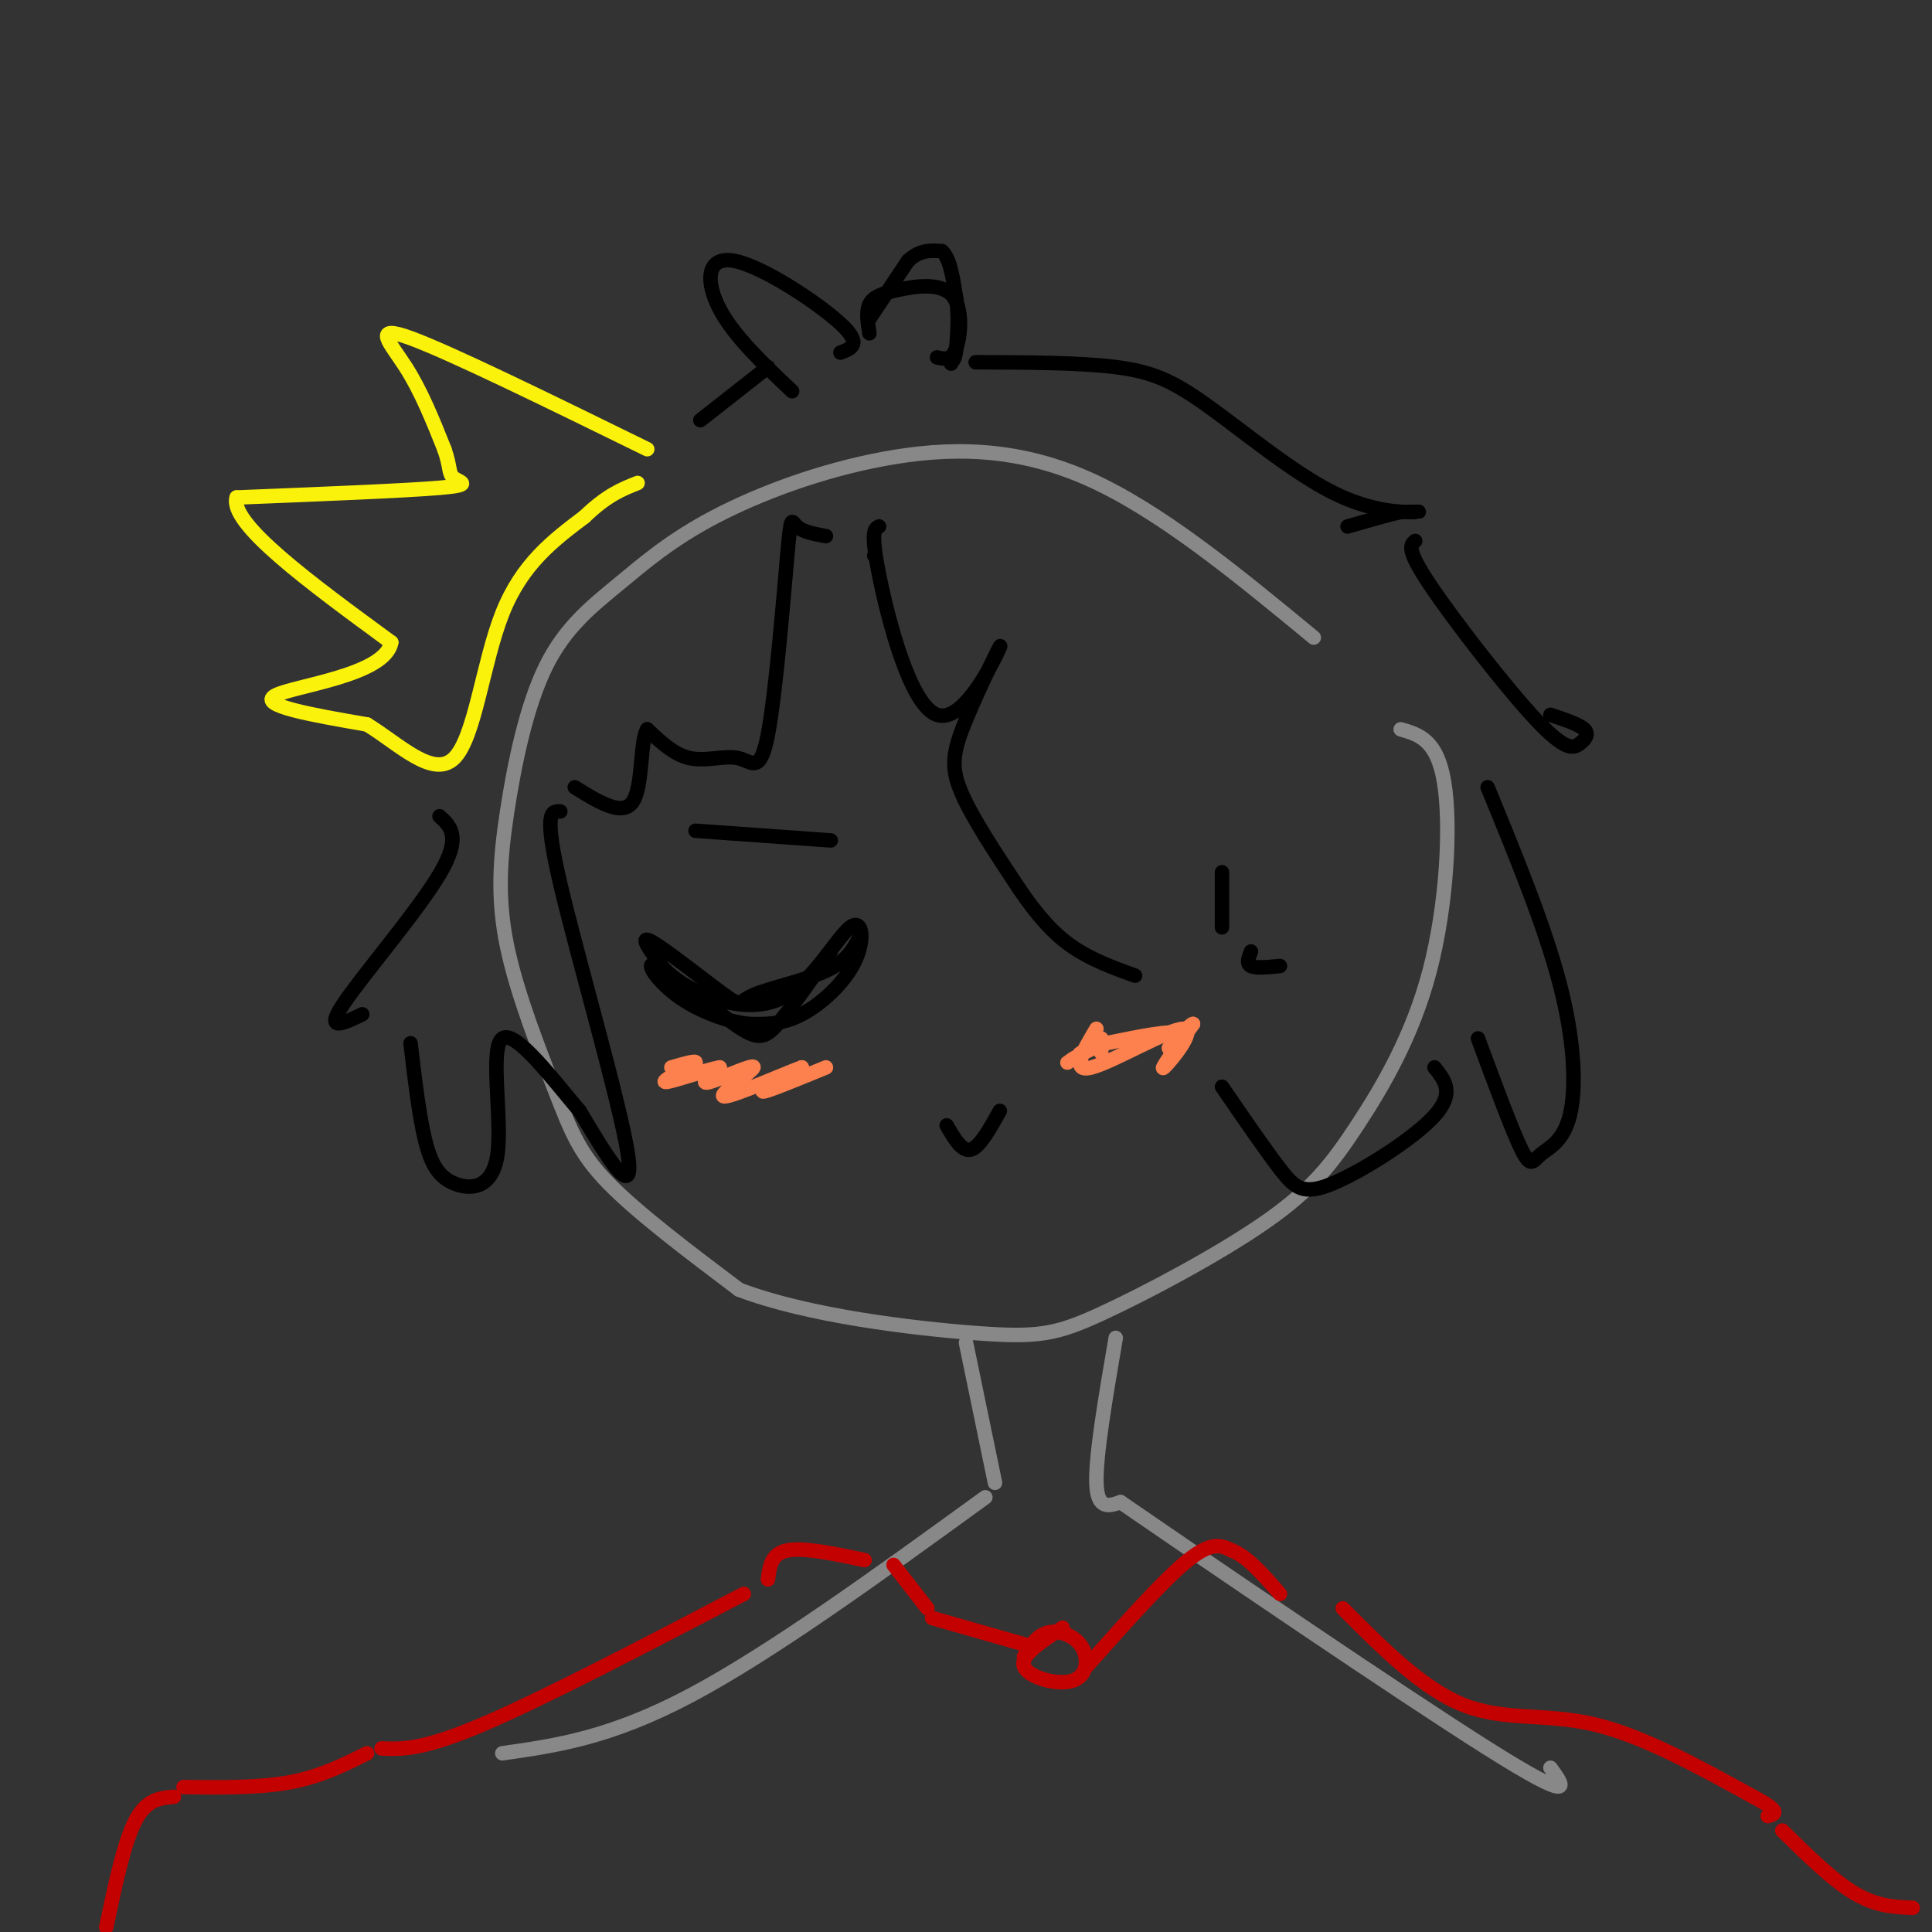<svg viewBox='0 0 400 400' version='1.1' xmlns='http://www.w3.org/2000/svg' xmlns:xlink='http://www.w3.org/1999/xlink'><rect x="0" y="0" width="400" height="400" fill="#333333" stroke="none"/><g fill='none' stroke='#888888' stroke-width='3' stroke-linecap='round' stroke-linejoin='round'><path d='M272,132c-16.036,-13.221 -32.072,-26.443 -47,-33c-14.928,-6.557 -28.749,-6.451 -42,-4c-13.251,2.451 -25.934,7.245 -35,12c-9.066,4.755 -14.516,9.469 -20,14c-5.484,4.531 -11.001,8.878 -15,17c-3.999,8.122 -6.480,20.019 -8,30c-1.520,9.981 -2.077,18.046 0,28c2.077,9.954 6.790,21.795 10,30c3.210,8.205 4.917,12.773 11,19c6.083,6.227 16.541,14.114 27,22'/><path d='M153,267c14.183,5.437 36.142,8.029 49,9c12.858,0.971 16.615,0.322 26,-4c9.385,-4.322 24.399,-12.315 34,-19c9.601,-6.685 13.790,-12.060 19,-20c5.210,-7.940 11.441,-18.445 15,-32c3.559,-13.555 4.445,-30.158 3,-39c-1.445,-8.842 -5.223,-9.921 -9,-11'/></g>
<g fill='none' stroke='#FBF20B' stroke-width='3' stroke-linecap='round' stroke-linejoin='round'><path d='M134,93c-20.400,-10.000 -40.800,-20.000 -49,-23c-8.200,-3.000 -4.200,1.000 -1,6c3.200,5.000 5.600,11.000 8,17'/><path d='M92,93c1.369,3.893 0.792,5.125 2,6c1.208,0.875 4.202,1.393 -3,2c-7.202,0.607 -24.601,1.304 -42,2'/><path d='M49,103c-1.667,5.333 15.167,17.667 32,30'/><path d='M81,133c-1.200,6.844 -20.200,8.956 -24,11c-3.800,2.044 7.600,4.022 19,6'/><path d='M76,150c6.619,4.060 13.667,11.208 18,7c4.333,-4.208 5.952,-19.774 10,-30c4.048,-10.226 10.524,-15.113 17,-20'/><path d='M121,107c4.667,-4.500 7.833,-5.750 11,-7'/></g>
<g fill='none' stroke='#000000' stroke-width='3' stroke-linecap='round' stroke-linejoin='round'><path d='M174,73c2.310,-0.869 4.619,-1.738 0,-6c-4.619,-4.262 -16.167,-11.917 -22,-13c-5.833,-1.083 -5.952,4.405 -3,10c2.952,5.595 8.976,11.298 15,17'/><path d='M180,69c-0.360,-2.250 -0.721,-4.501 0,-6c0.721,-1.499 2.523,-2.247 6,-3c3.477,-0.753 8.628,-1.510 11,1c2.372,2.510 1.963,8.289 1,11c-0.963,2.711 -2.482,2.356 -4,2'/><path d='M202,75c10.753,0.030 21.506,0.061 29,1c7.494,0.939 11.730,2.788 19,8c7.270,5.212 17.573,13.788 26,18c8.427,4.212 14.979,4.061 17,4c2.021,-0.061 -0.490,-0.030 -3,0'/><path d='M290,106c-2.333,0.500 -6.667,1.750 -11,3'/><path d='M182,109c-0.915,0.419 -1.830,0.838 0,10c1.830,9.162 6.405,27.065 12,29c5.595,1.935 12.211,-12.100 13,-14c0.789,-1.900 -4.249,8.335 -7,15c-2.751,6.665 -3.215,9.762 -1,15c2.215,5.238 7.107,12.619 12,20'/><path d='M211,184c3.733,5.511 7.067,9.289 11,12c3.933,2.711 8.467,4.356 13,6'/><path d='M253,192c0.000,-4.833 0.000,-9.667 0,-11c0.000,-1.333 0.000,0.833 0,3'/><path d='M259,197c-0.500,1.250 -1.000,2.500 0,3c1.000,0.500 3.500,0.250 6,0'/><path d='M293,112c-0.970,0.804 -1.939,1.608 3,9c4.939,7.392 15.788,21.373 22,28c6.212,6.627 7.788,5.900 9,5c1.212,-0.900 2.061,-1.971 1,-3c-1.061,-1.029 -4.030,-2.014 -7,-3'/><path d='M308,163c5.949,14.485 11.898,28.970 15,41c3.102,12.030 3.357,21.606 2,27c-1.357,5.394 -4.327,6.606 -6,8c-1.673,1.394 -2.049,2.970 -4,-1c-1.951,-3.970 -5.475,-13.485 -9,-23'/><path d='M297,221c2.119,2.655 4.238,5.310 0,10c-4.238,4.690 -14.833,11.417 -21,14c-6.167,2.583 -7.905,1.024 -11,-3c-3.095,-4.024 -7.548,-10.512 -12,-17'/><path d='M171,111c-2.400,-0.440 -4.799,-0.880 -6,-2c-1.201,-1.120 -1.203,-2.919 -2,6c-0.797,8.919 -2.389,28.556 -4,37c-1.611,8.444 -3.241,5.697 -6,5c-2.759,-0.697 -6.645,0.658 -10,0c-3.355,-0.658 -6.177,-3.329 -9,-6'/><path d='M134,151c-1.533,2.533 -0.867,11.867 -3,15c-2.133,3.133 -7.067,0.067 -12,-3'/><path d='M159,76c0.000,0.000 -14.000,11.000 -14,11'/><path d='M116,168c-1.778,-0.089 -3.556,-0.178 0,15c3.556,15.178 12.444,45.622 14,56c1.556,10.378 -4.222,0.689 -10,-9'/><path d='M120,230c-5.233,-6.127 -13.317,-16.946 -16,-15c-2.683,1.946 0.033,16.656 -1,24c-1.033,7.344 -5.817,7.324 -9,6c-3.183,-1.324 -4.767,-3.950 -6,-9c-1.233,-5.050 -2.117,-12.525 -3,-20'/><path d='M91,169c2.311,2.111 4.622,4.222 0,12c-4.622,7.778 -16.178,21.222 -20,27c-3.822,5.778 0.089,3.889 4,2'/></g>
<g fill='none' stroke='#888888' stroke-width='3' stroke-linecap='round' stroke-linejoin='round'><path d='M231,277c-2.083,12.167 -4.167,24.333 -4,30c0.167,5.667 2.583,4.833 5,4'/><path d='M232,311c17.089,11.778 57.311,39.222 76,51c18.689,11.778 15.844,7.889 13,4'/><path d='M200,278c0.000,0.000 6.000,29.000 6,29'/><path d='M204,310c-22.167,16.083 -44.333,32.167 -61,41c-16.667,8.833 -27.833,10.417 -39,12'/></g>
<g fill='none' stroke='#C30101' stroke-width='3' stroke-linecap='round' stroke-linejoin='round'><path d='M192,333c0.000,0.000 -7.000,-9.000 -7,-9'/><path d='M179,323c-6.333,-1.333 -12.667,-2.667 -16,-2c-3.333,0.667 -3.667,3.333 -4,6'/><path d='M154,330c-20.750,10.833 -41.500,21.667 -54,27c-12.500,5.333 -16.750,5.167 -21,5'/><path d='M76,363c-4.833,2.417 -9.667,4.833 -16,6c-6.333,1.167 -14.167,1.083 -22,1'/><path d='M36,372c-2.833,0.250 -5.667,0.500 -8,5c-2.333,4.500 -4.167,13.250 -6,22'/><path d='M193,335c0.000,0.000 21.000,6.000 21,6'/><path d='M220,337c-4.405,2.861 -8.810,5.722 -8,8c0.810,2.278 6.836,3.971 10,3c3.164,-0.971 3.467,-4.608 2,-7c-1.467,-2.392 -4.705,-3.541 -7,-3c-2.295,0.541 -3.648,2.770 -5,5'/><path d='M225,345c8.000,-9.000 16.000,-18.000 21,-22c5.000,-4.000 7.000,-3.000 9,-2'/><path d='M255,321c3.167,1.167 6.583,5.083 10,9'/><path d='M278,333c8.289,8.333 16.578,16.667 25,20c8.422,3.333 16.978,1.667 27,4c10.022,2.333 21.511,8.667 33,15'/><path d='M363,372c6.000,3.167 4.500,3.583 3,4'/><path d='M369,379c5.250,5.167 10.500,10.333 15,13c4.500,2.667 8.250,2.833 12,3'/></g>
<g fill='none' stroke='#000000' stroke-width='3' stroke-linecap='round' stroke-linejoin='round'><path d='M178,194c-1.319,2.488 -2.638,4.976 -7,7c-4.362,2.024 -11.767,3.584 -15,5c-3.233,1.416 -2.293,2.689 -6,0c-3.707,-2.689 -12.059,-9.340 -15,-11c-2.941,-1.660 -0.470,1.670 2,5'/><path d='M137,200c1.513,1.887 4.296,4.103 9,6c4.704,1.897 11.330,3.475 17,0c5.670,-3.475 10.386,-12.004 13,-14c2.614,-1.996 3.127,2.539 1,7c-2.127,4.461 -6.893,8.846 -11,11c-4.107,2.154 -7.553,2.077 -11,2'/><path d='M155,212c-4.626,-0.503 -10.690,-2.762 -15,-6c-4.310,-3.238 -6.867,-7.456 -4,-6c2.867,1.456 11.156,8.584 16,12c4.844,3.416 6.241,3.119 9,0c2.759,-3.119 6.879,-9.059 11,-15'/><path d='M196,233c1.583,2.750 3.167,5.500 5,5c1.833,-0.500 3.917,-4.250 6,-8'/><path d='M172,174c0.000,0.000 -28.000,-2.000 -28,-2'/></g>
<g fill='none' stroke='#FC814E' stroke-width='3' stroke-linecap='round' stroke-linejoin='round'><path d='M171,221c-6.083,2.500 -12.167,5.000 -13,5c-0.833,0.000 3.583,-2.500 8,-5'/><path d='M166,221c-2.900,1.006 -14.148,6.022 -16,6c-1.852,-0.022 5.694,-5.083 6,-6c0.306,-0.917 -6.627,2.309 -9,3c-2.373,0.691 -0.187,-1.155 2,-3'/><path d='M149,221c-2.400,0.378 -9.400,2.822 -11,3c-1.600,0.178 2.200,-1.911 6,-4'/><path d='M144,220c0.167,-0.500 -2.417,0.250 -5,1'/><path d='M227,213c-2.726,4.577 -5.452,9.155 -1,8c4.452,-1.155 16.083,-8.042 19,-8c2.917,0.042 -2.881,7.012 -4,8c-1.119,0.988 2.440,-4.006 6,-9'/><path d='M247,212c-0.500,-0.060 -4.750,4.292 -5,5c-0.250,0.708 3.500,-2.226 2,-3c-1.500,-0.774 -8.250,0.613 -15,2'/><path d='M229,216c-4.422,1.422 -7.978,3.978 -8,4c-0.022,0.022 3.489,-2.489 7,-5'/><path d='M228,216c0.000,0.000 0.000,2.000 0,2'/></g>
<g fill='none' stroke='#000000' stroke-width='3' stroke-linecap='round' stroke-linejoin='round'><path d='M180,66c0.000,0.000 8.000,-12.000 8,-12'/><path d='M188,54c2.500,-2.333 4.750,-2.167 7,-2'/><path d='M195,52c1.667,1.333 2.333,5.667 3,10'/><path d='M198,62c0.500,3.333 0.250,6.667 0,10'/><path d='M198,72c-0.167,2.167 -0.583,2.583 -1,3'/><path d='M197,75c-0.167,0.500 -0.083,0.250 0,0'/><path d='M181,115c0.000,0.000 0.100,0.100 0.1,0.1'/></g>
</svg>